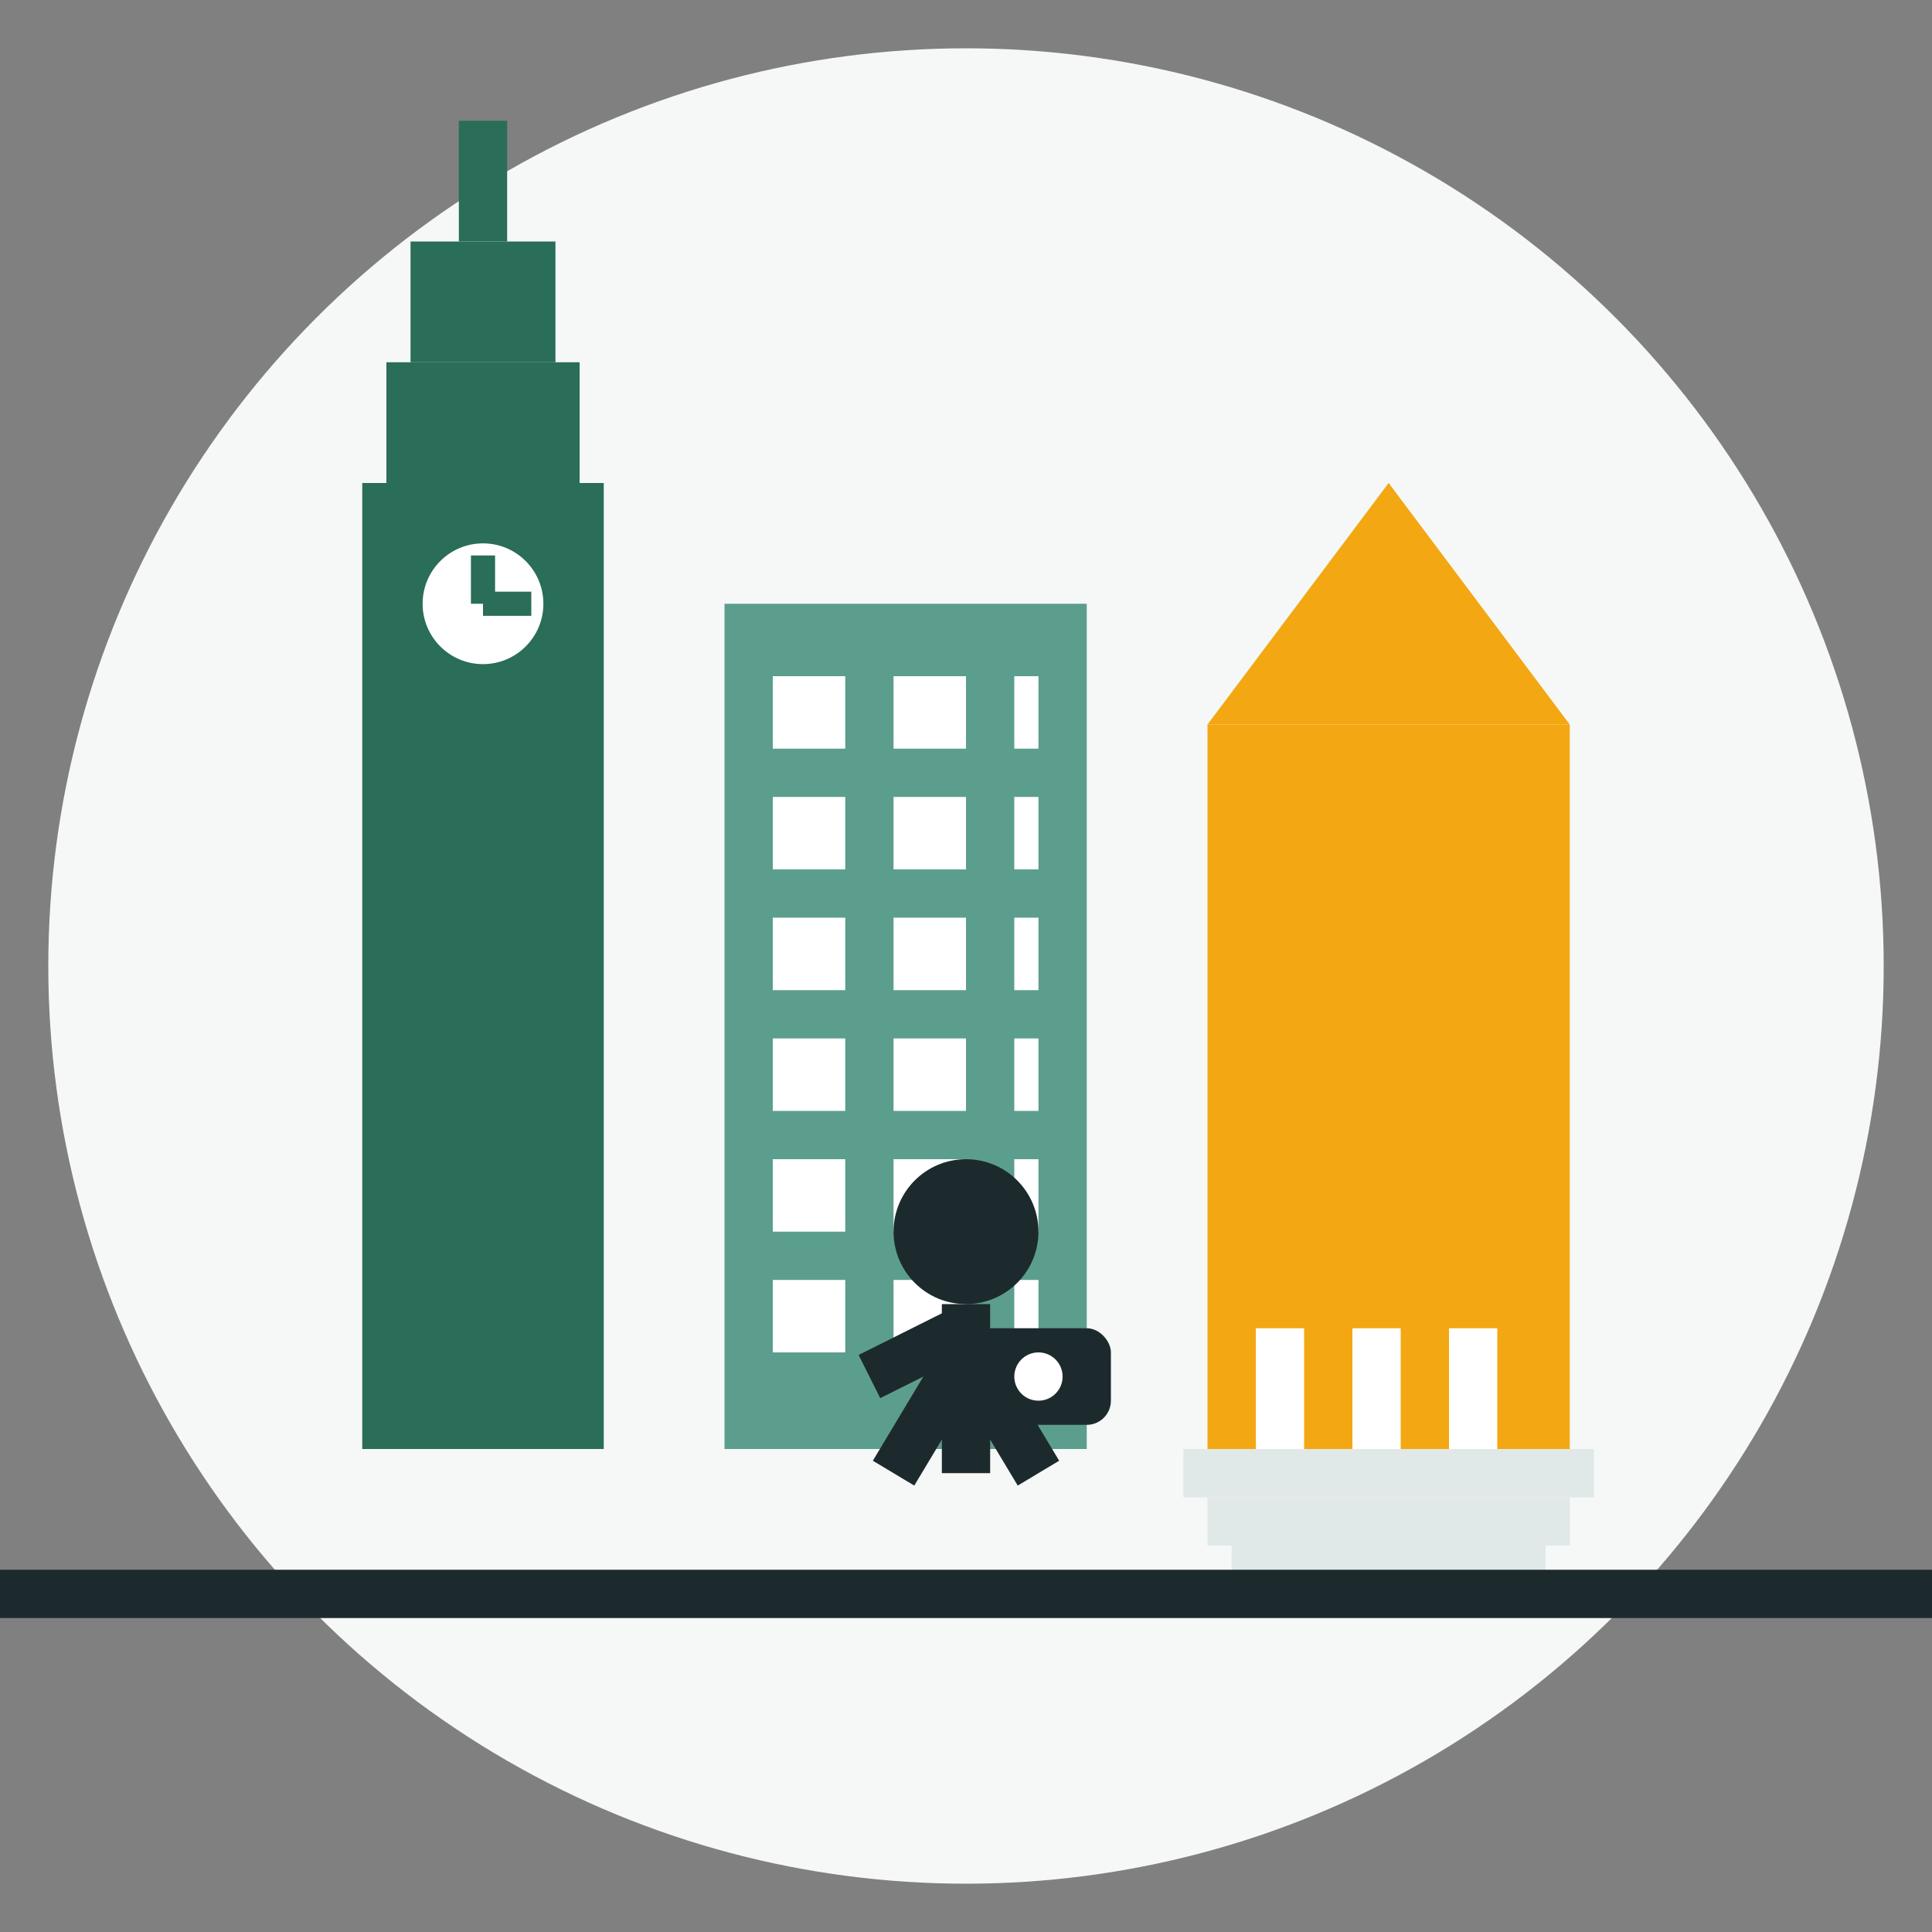 <svg width="80" height="80" viewBox="0 0 80 80" fill="none" xmlns="http://www.w3.org/2000/svg">
  <rect x="0" y="0" width="80" height="80" fill="#808080" stroke="none"/>
  <!-- City Exploration Icon -->
  
  <!-- Background circle -->
  <circle cx="40" cy="40" r="38" fill="#F5F8F7" />
  
  <!-- Skyline -->
  <g>
    <!-- Big Ben -->
    <rect x="15" y="20" width="10" height="40" fill="#2A6D58" />
    <rect x="16" y="15" width="8" height="5" fill="#2A6D58" />
    <rect x="17" y="10" width="6" height="5" fill="#2A6D58" />
    <rect x="19" y="5" width="2" height="5" fill="#2A6D58" />
    
    <!-- Clock face -->
    <circle cx="20" cy="25" r="3" fill="white" stroke="#2A6D58" />
    <line x1="20" y1="25" x2="20" y2="23" stroke="#2A6D58" stroke-width="1" />
    <line x1="20" y1="25" x2="22" y2="25" stroke="#2A6D58" stroke-width="1" />
    
    <!-- Modern Building -->
    <rect x="30" y="25" width="15" height="35" fill="#5C9E8E" />
    <g>
      <!-- Windows -->
      <rect x="32" y="28" width="3" height="3" fill="white" />
      <rect x="37" y="28" width="3" height="3" fill="white" />
      <rect x="42" y="28" width="1" height="3" fill="white" />
      
      <rect x="32" y="33" width="3" height="3" fill="white" />
      <rect x="37" y="33" width="3" height="3" fill="white" />
      <rect x="42" y="33" width="1" height="3" fill="white" />
      
      <rect x="32" y="38" width="3" height="3" fill="white" />
      <rect x="37" y="38" width="3" height="3" fill="white" />
      <rect x="42" y="38" width="1" height="3" fill="white" />
      
      <rect x="32" y="43" width="3" height="3" fill="white" />
      <rect x="37" y="43" width="3" height="3" fill="white" />
      <rect x="42" y="43" width="1" height="3" fill="white" />
      
      <rect x="32" y="48" width="3" height="3" fill="white" />
      <rect x="37" y="48" width="3" height="3" fill="white" />
      <rect x="42" y="48" width="1" height="3" fill="white" />
      
      <rect x="32" y="53" width="3" height="3" fill="white" />
      <rect x="37" y="53" width="3" height="3" fill="white" />
      <rect x="42" y="53" width="1" height="3" fill="white" />
    </g>
    
    <!-- Classical Building -->
    <rect x="50" y="30" width="15" height="30" fill="#F3A712" />
    <path d="M50 30 L57.5 20 L65 30" fill="#F3A712" />
    
    <!-- Columns and steps -->
    <rect x="52" y="55" width="2" height="5" fill="white" />
    <rect x="56" y="55" width="2" height="5" fill="white" />
    <rect x="60" y="55" width="2" height="5" fill="white" />
    
    <rect x="49" y="60" width="17" height="2" fill="#E1E8E8" />
    <rect x="50" y="62" width="15" height="2" fill="#E1E8E8" />
    <rect x="51" y="64" width="13" height="2" fill="#E1E8E8" />
  </g>
  
  <!-- Street and person -->
  <line x1="0" y1="66" x2="80" y2="66" stroke="#1D2A2D" stroke-width="2" />
  
  <!-- Simplified person/tourist with camera -->
  <g transform="translate(40, 56)">
    <circle cx="0" cy="-5" r="3" fill="#1D2A2D" /> <!-- Head -->
    <line x1="0" y1="-2" x2="0" y2="5" stroke="#1D2A2D" stroke-width="2" /> <!-- Body -->
    <line x1="0" y1="0" x2="-3" y2="5" stroke="#1D2A2D" stroke-width="2" /> <!-- Left leg -->
    <line x1="0" y1="0" x2="3" y2="5" stroke="#1D2A2D" stroke-width="2" /> <!-- Right leg -->
    <line x1="0" y1="-1" x2="-4" y2="1" stroke="#1D2A2D" stroke-width="2" /> <!-- Left arm -->
    
    <!-- Camera -->
    <rect x="0" y="-1" width="6" height="4" rx="1" fill="#1D2A2D" />
    <circle cx="3" cy="1" r="1" fill="white" />
  </g>
</svg>
